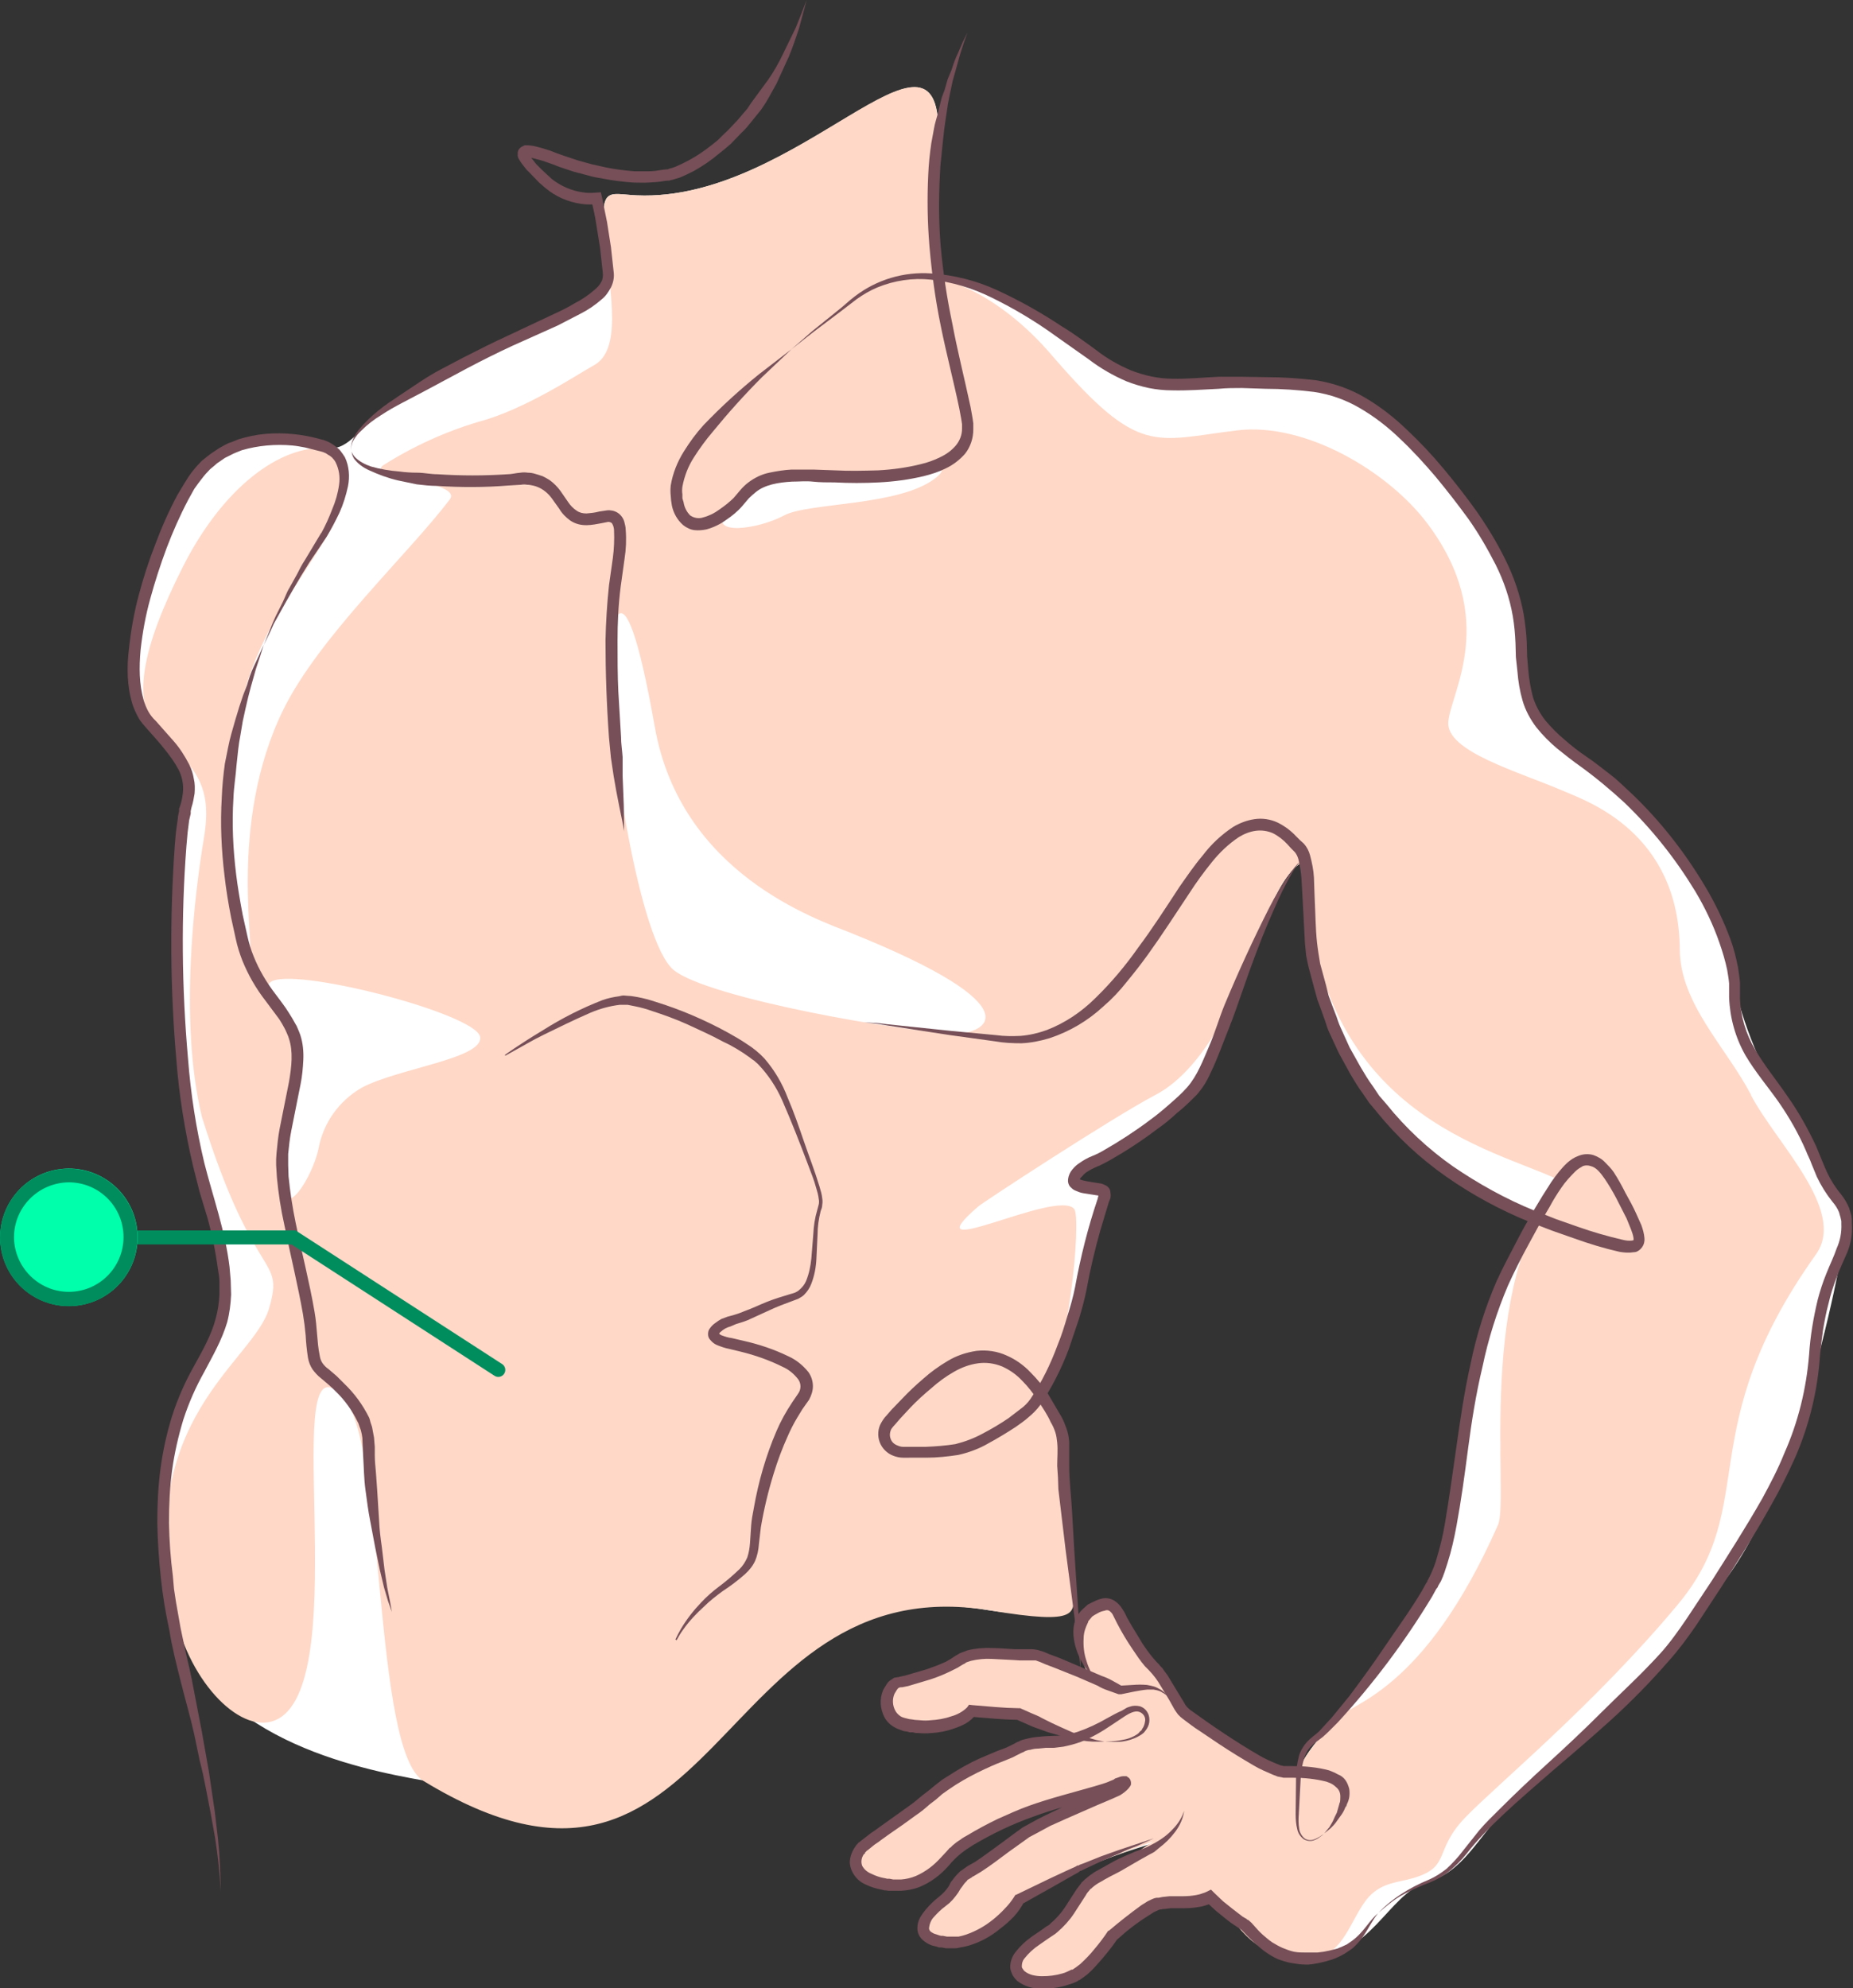 <?xml version="1.0" encoding="utf-8"?>
<!-- Generator: Adobe Illustrator 24.3.0, SVG Export Plug-In . SVG Version: 6.00 Build 0)  -->
<svg version="1.1" id="Слой_1" xmlns="http://www.w3.org/2000/svg" xmlns:xlink="http://www.w3.org/1999/xlink" x="0px" y="0px"
	 viewBox="0 0 477.1 511.9" style="enable-background:new 0 0 477.1 511.9;" xml:space="preserve">
<rect x="0" y="0" width="477.1" height="511.9" fill="#333333" stroke="none"/>
<style type="text/css">
	.st0{fill:#FFFFFF;}
	.st1{fill:#FFD8C7;}
	.st2{fill:#764F58;}
	.st3{fill:none;stroke:#008D5E;stroke-width:3.6;stroke-linecap:round;stroke-miterlimit:10;}
	.st4{fill:#00FFAB;}
	.st5{fill:#008D5E;}
</style>
<g>
	<path class="st0" d="M109,458.4c-16.4-2.9-57.3-11-64.1-43.4c-10.6-49.8,5-53.6,9-67.6s8.8-13.3-4.8-56.8
		c-6.1-25-4.9-59.8-2.7-73.1s4.1-19.5-4.7-27.7s-11-27.3-0.9-47.7s13.6-32.3,43.6-26.7c6,0.5,7.9-5.8,16.4-11s37-19,44-23
		s12.5-4.7,11-19.3s0.8-12.1,8.2-11.8c41.2,1.8,78-50.6,77.6-16s0,37.3,0,37.3s14.1,3,33.9,15.6s18.3,14.1,51.3,11.5
		c17.7,0.6,34.4,4.9,50.2,31.1s15.8,36.3,15.1,44s6,14.4,16,22.7s33.1,31.7,35.8,45.4s5.6,24.5,12,36.7s19.8,31.7,19.6,35.8
		s-11.4,68.7-33,94.5s-45.8,47.4-54.1,56s-11.5,17-21.2,19.8s-14.4,19.5-30.4,19.5s-18-10.6-24.8-15.4l-13.6,1.2
		c-3.9,2.3-7.6,5.1-10.9,8.2c-7.2,7.1-15,16-21.2,12.3c-4.2-2.5-8.5-3.9,2-12s10.6-13.4,16-16.3s15.3-9.8,15-8.7
		s-15.5,3.6-35.6,14.9c-4.4,7-22.3,14-25.2,10s6.5-9.5,7.8-13.2s24.6-16.1,34-21.1c-9.5,0.5-27.8,6-33.6,11.8s-13.3,10.4-20.6,8.9
		s-8.3-6.5-2-10.9s20.4-15.7,25.8-18.3s15-6.6,15-6.6l11.1-2.2c0,0-10-3.1-13.7-5.5l-12.1-0.8c0,0-14.1,6.8-19.7,2.5s-0.5-9-0.5-9
		s11.8-1.3,18.3-7.3c15-0.7,18-0.7,18-0.7l15.1,6.8c0,0-10.6-14.6,4.9-19.8c3.5,5.7,6.2,11.2,9.2,14.5s5.7,8,7.4,10.6
		s10.4,9.4,17,13s12.2,5,14.5,5.2c0.9-4.3,6.2-9.8,9.6-13.8s23.5-33.6,27.1-40s2-62.7,24.4-89c-17-8.5-58.3-26-59.4-91.8
		c-6.6,2-12.4,20.1-16.1,29.7c-3.7,9.6-6,27.5-16.9,33.2s-26.8,17.9-26.5,19s8.8,1.3,7.8,4.5s-9.3,43.5-16.4,50.7c5.5,6,6,8.8,6,14
		s2.5,22.1,1.8,27.4s3,18.3-21,14.4C183.3,402.8,197,473.9,109,458.4L109,458.4z"/>
	<path class="st1" d="M450.8,281.8c-6.4-12.2-18.2-23.4-18.3-37.3c-0.2-30.2-23.9-38.2-29.6-40.7c-12-5.2-30.7-10.3-30-18
		s13-26.4-5.3-50.9c-10-13.4-31.4-26.2-49-24.1c-21.6,2.6-25.2,6.8-47.5-19C256,74,241.6,71.6,241.6,71.6s-0.3-2.6,0-37.3
		s-36.4,17.8-77.6,16c-7.4-0.3-9.7-2.7-8.2,11.8S160,90,153,94c-4.2,2.3-17.7,11.4-29.8,14.6c-8.7,2.6-17,6.4-24.7,11.3
		c-3.8,3.2,20.8,4,17.3,8.7c-10.7,14.1-33.5,35.2-42.8,54c-14.6,29.7-7,63-8.8,64c-4,2.5-8.2-42.4-1-69.2c8-29.2,37.7-49.8,21.2-62
		c-12.4-1-27.2,10.4-37.4,30.7s-14,35.5-5.2,43.7s12.9,12.8,10.7,26s-6.6,46.8-0.5,71.8c13.6,43.5,21.3,35.3,17.3,49.2
		s-35,28.5-24.4,78.3c3.9,18.4,17.7,32.2,26.6,27.5c20-10.5-0.4-102.4,17-82.7c10.8,12,7.5,90.7,20.5,98.6
		c76.3,46.5,74.3-55.6,145.8-43.9c24,4,21.2,0.5,21.9-4.8s-2.8-31.7-2.8-36.9s-0.4-8-5.9-14c7.1-7.2,10.5-45.2,8.6-47.6
		c-4.2-5.5-42.8,14.9-24.7-0.7c0.8-0.8,34.7-23,45.6-28.7s18.8-20.9,22.5-30.5s9.5-27.6,16-29.7c1.2,66,49,73.9,66,82.4
		c-22.3,26.3-13.3,81.7-16.3,88.5c-19.2,43.5-38.3,46-41.7,50s-8.7,9.4-9.6,13.8c-2.3-0.2-8.1-1.6-14.6-5.3s-15.1-10.3-16.9-13
		s-4.5-7.2-7.4-10.5s-5.8-8.9-9.2-14.5c-15.6,5.2-4.9,19.8-4.9,19.8l-15.1-6.8c0,0-3,0-18,0.8c-6.5,6-18.3,7.2-18.3,7.2
		s-5,4.8,0.6,9s19.6-2.5,19.6-2.5l12.2,0.9c4.4,2.2,9,4.1,13.7,5.5l-11.2,2.1c0,0-9.5,4-15,6.5s-19.6,14-25.8,18.4s-5.3,9.4,2,10.8
		s14.8-3.2,20.6-8.9s24-11.3,33.6-11.8c-9.4,5-32.8,17.5-34,21.2s-10.8,9-7.8,13.1s20.8-3,25.1-10c12.6-7.2,27.7-12.1,33.3-14.3
		c-3.1,2-8.8,6.2-12.5,8.2c-5.5,2.9-5.6,8-16.1,16.2s-6.2,9.5-2,12c6.2,3.8,14-5.2,21.2-12.2c3.3-3.1,7-5.9,10.9-8.2
		c0,0,3.8-0.4,13.6-1.2c6.8,4.8,8.8,15.5,24.8,15.4c9.3,0,10.8-10.6,15.7-16c3.5-3.7,7.5-3.6,11.5-4.8c9.7-2.9,5-7,13.3-15.6
		s33.2-29,54.7-54.8s3.2-44.7,35.6-90.2c8-11.3-10.5-28.8-16.8-41V281.8z M93.2,280c-5.9,3.4-10,9.1-11.2,15.8c-1.6,7.4-9,19-9,8.7
		c0-8.6,6.3-26.9,3.5-34.9c-0.8-2.1-10.2-14-6.9-16.7c5.2-4.3,52.8,8,54,14C124.7,272.5,102.7,275,93.2,280L93.2,280z M186.9,132
		c7.6-10.4,22-9.7,31.2-9.6c15.2,0.2,28.8-4.4,23,0.5c-9.1,7.5-32.9,6.4-39.2,9.8c-6.7,3.6-19.5,5.3-15-0.8V132z M245.9,266
		c-12,0-63.8-9-72.5-16.3c-8.8-7.5-16.5-57.5-16.7-78.2c0-7.5,3.2-33.6,11.9,15.7c6.7,37.7,41.5,49.4,50.5,53
		c48.2,19.4,34.4,25.9,26.9,25.9L245.9,266z"/>
	<path class="st2" d="M284.5,448.4c1.4,0,2.9-0.1,4.3-0.4c1.4-0.2,2.8-0.7,4-1.5c0.3-0.2,0.5-0.4,0.7-0.7l0.4-0.3l0.2-0.4
		c0.4-0.5,0.6-1.2,0.7-1.8c0.3-1.2-0.5-2.3-1.6-2.6c-1-0.3-2.4,0.4-3.5,1.1l-3.6,2.4c-2.5,1.7-5.1,3.2-7.9,4.3
		c-1.4,0.5-2.9,0.9-4.4,1.2c-0.8,0.1-1.6,0.2-2.4,0.3h-2.1l-2,0.2c-0.7,0-1.3,0.1-2,0.3c-0.3,0-0.7,0.1-1,0.2
		c-0.3,0.1-0.5,0.2-0.8,0.4l-0.5,0.2l-0.4,0.2l-1,0.5c-0.7,0.4-1.4,0.7-2.2,1l-1,0.4l-1,0.4c-1.3,0.5-2.6,1.1-3.9,1.7
		c-2.6,1.2-5,2.5-7.4,4l-1.8,1.2l-1.7,1.2l-1.6,1.4l-1.7,1.3c-1.1,1-2.2,1.9-3.4,2.7l-3.6,2.6l-3.6,2.5l-1.8,1.3l-0.8,0.6l-0.9,0.6
		l-1.6,1.3l-0.4,0.3h-0.1v0.1l-0.2,0.2l-0.2,0.2v0.2c-0.1,0.1-0.2,0.1-0.3,0.2c-0.6,0.9-0.8,2-0.4,3c0.5,0.9,1.3,1.6,2.3,2
		c1.2,0.6,2.4,1,3.7,1.2l0.4,0.1h0.6l1,0.2h2c1.3-0.1,2.6-0.4,3.8-0.9c2.5-1.1,4.6-2.7,6.4-4.7l1.5-1.6l0.7-0.8l0.2-0.2h0.1l0.2-0.2
		l0.4-0.4c0.6-0.5,1.2-1,1.9-1.4c0.6-0.5,1.2-0.8,1.9-1.2c2.5-1.5,5.1-2.9,7.8-4.2c2.7-1.2,5.3-2.4,8.1-3.4c5.6-2,11.3-3.4,16.8-5
		l2-0.6c0.6-0.2,1.3-0.4,1.9-0.7l1-0.4l0.4-0.3l0.6-0.2c0.5-0.2,1-0.4,1.6-0.4c0.1,0,0.3,0,0.4,0h0.3c0.1,0,0.2,0.1,0.3,0.2
		c0.6,0.3,0.9,0.9,0.9,1.6c0,0.2,0,0.4-0.1,0.6l-0.2,0.3c-0.1,0.1-0.2,0.3-0.3,0.4c-0.6,0.7-1.4,1.3-2.2,1.8l-2,0.9l-4,1.7l-8,3.5
		l-4,1.8l-3.7,2L265,473l-1.8,1.3l-3.5,2.5c-2.3,1.7-4.6,3.5-7.1,5.1l-2,1.2l-0.3,0.1v0.1l-0.5,0.3l-0.5,0.3c-0.2,0-0.2,0.2-0.3,0.3
		c-0.4,0.4-0.8,0.8-1.1,1.3l-0.6,0.8l-0.6,1c-0.4,0.6-0.9,1.2-1.4,1.8l-0.5,0.5l-0.4,0.4l-1,0.8c-1.1,0.8-2,1.7-2.9,2.7
		c-0.8,0.8-1.2,1.9-1.3,3c0,0.3,0.2,0.6,0.4,0.8c0.4,0.3,0.9,0.6,1.4,0.7l0.9,0.3l0.4,0.1h0.5c0,0-0.1,0,0,0l1,0.2c0.3,0,0.7,0,1,0
		h2c0.6-0.1,1.3-0.3,1.9-0.5c2.6-0.9,4.9-2.2,7-3.9c1.1-0.9,2.1-1.8,3-2.8c0.9-0.9,1.7-1.9,2.4-3l0.3-0.5l0.3-0.1l8.7-4.2l4.3-2
		l2.2-1l0.5-0.3h0.3l0.3-0.2l1.1-0.4l4.5-1.8l4.5-1.6l4.5-1.5l4.5-1.5l-4.4,2c-1.4,0.5-2.9,1.1-4.3,1.8L284,479l-4.3,2l-1,0.5
		l-0.3,0.1l-0.1,0.1h-0.2l-0.5,0.4l-2,1.1l-4.2,2.4l-8.2,4.6l0.5-0.6c-0.7,1.4-1.6,2.7-2.7,3.9c-1.1,1.1-2.2,2.1-3.4,3
		c-2.4,2-5.1,3.5-8.1,4.4c-0.8,0.2-1.5,0.4-2.3,0.5c-0.4,0.1-0.8,0.2-1.2,0.2h-1.3c-0.4,0-0.8,0-1.2,0l-1-0.2h-0.7l-0.6-0.2
		c-0.4-0.1-0.8-0.2-1.2-0.3c-0.9-0.3-1.7-0.8-2.4-1.4c-0.9-0.8-1.4-1.9-1.4-3c0-1,0.2-1.9,0.7-2.8c0.4-0.7,0.9-1.4,1.4-2
		c1-1.2,2.1-2.3,3.4-3.3c1-0.8,1.9-1.7,2.6-2.8l0.5-1l0.7-0.9c0.5-0.7,1.1-1.3,1.7-1.9c0.2-0.1,0.4-0.3,0.6-0.4l0.4-0.3l1-0.7l1.8-1
		c2.3-1.5,4.6-3.3,7-5l3.5-2.6l1.8-1.3l2-1.1c2.6-1.5,5.3-2.7,8-4s5.3-2.2,8-3.4l3.9-1.7l1.9-0.9c0.4-0.2,0.8-0.5,1.2-0.9
		c0,0.1,0,0.3,0,0.4c0,0.2,0,0.4,0,0.6c0.1,0.3,0.3,0.5,0.6,0.6h0.5l-0.5,0.2l-0.4,0.2l-0.5,0.3l-1,0.4c-0.7,0.3-1.5,0.6-2.2,0.8
		l-2.1,0.7c-5.6,1.7-11.3,3-16.6,5c-5.4,1.9-10.6,4.4-15.5,7.3l-1.7,1.1c-0.6,0.4-1.1,0.8-1.6,1.2c-1.1,0.9-2.1,1.9-3,3
		c-2.1,2.4-4.6,4.3-7.5,5.5c-1.5,0.6-3.1,0.9-4.7,1c-0.8,0-1.6,0-2.4,0h-1l-0.6-0.1h-0.4l-0.3-0.1c-1.6-0.3-3.1-0.7-4.5-1.4
		c-1.7-0.7-3-2.1-3.7-3.8c-0.4-1-0.5-2-0.3-3c0.2-0.9,0.5-1.7,1-2.5c0.1-0.2,0.3-0.4,0.4-0.6l0.2-0.3l0.2-0.2l0.2-0.2l0.1-0.2h0.1
		l0.5-0.4l1.8-1.4l0.9-0.7l0.9-0.6l1.8-1.3l3.5-2.5l3.5-2.5c1.2-0.8,2.3-1.8,3.4-2.7l1.7-1.3l1.7-1.4l1.8-1.4l1.9-1.2
		c2.5-1.6,5.1-3.1,7.8-4.3l4-1.7l1-0.4l0.6-0.2l0.5-0.2c0.6-0.2,1.2-0.5,1.8-0.8l1-0.5l0.5-0.3l0.5-0.2c0.4-0.2,0.8-0.4,1.2-0.5
		c0.4-0.1,0.8-0.2,1.2-0.3c0.8-0.2,1.5-0.3,2.3-0.4l2.3-0.2l2.2-0.1c0.6,0,1.3,0,2-0.2c1.4-0.1,2.7-0.4,4-0.8
		c2.6-0.9,5.2-2.1,7.6-3.5c1.3-0.7,2.5-1.4,3.9-2l1-0.6c0.3-0.2,0.7-0.3,1-0.4c0.8-0.3,1.7-0.3,2.6-0.1c0.9,0.3,1.6,0.9,2,1.7
		c0.4,0.7,0.5,1.6,0.4,2.4c-0.1,0.8-0.5,1.6-1,2.2l-0.4,0.5l-0.5,0.4c-0.3,0.2-0.6,0.4-1,0.6c-1.3,0.7-2.7,1.1-4.2,1.3
		C287.4,448.5,285.9,448.5,284.5,448.4L284.5,448.4z"/>
	<path class="st2" d="M301.4,437.3c-0.4-0.4-0.8-0.7-1.3-1c-0.3-0.2-0.5-0.4-0.8-0.5c-0.2-0.2-0.5-0.3-0.7-0.4
		c-0.5-0.2-1.1-0.3-1.6-0.4h-1.6c-1.1,0.1-2.2,0.3-3.3,0.5l-3.4,0.7H288l-2.8-1c-0.9-0.3-1.8-0.7-2.6-1.2l-5.3-2.3l-5.5-2.2l-2.6-1
		l-1.4-0.6l-1.1-0.4c-0.4,0-0.8,0-1.2,0h-2.9l-1.5-0.1l-5.8-0.3c-1.8-0.1-3.6,0.1-5.3,0.5l-0.6,0.2l-0.6,0.2
		c-0.1,0.1-0.3,0.2-0.4,0.3l-0.6,0.3l-1.3,0.8l-1.4,0.7c-1.8,0.9-3.7,1.7-5.6,2.3l-5.7,1.7l-1.5,0.3h-0.6h0.2l-0.4,0.1l-0.3,0.2
		l-0.3,0.4c-0.1,0.2-0.2,0.3-0.3,0.5l-0.3,0.5c-0.6,1.4-0.5,3,0.2,4.3c0.3,0.6,0.8,1.1,1.4,1.5c0.3,0.2,0.7,0.3,1,0.4
		c0.4,0.1,0.8,0.2,1.2,0.3l0.8,0.1l0.6,0.1l1.4,0.1c0.9,0.1,1.8,0.1,2.7,0c1.8-0.1,3.6-0.4,5.3-1c1.5-0.4,3-1.2,4.1-2.3l0.5-0.7
		l0.8,0.1l6,0.5l3,0.2l3,0.1h0.4l0.2,0.1l2.7,1.2c0.9,0.4,1.8,0.7,2.6,1.2l2.6,1.3l2.6,1.2l2.7,1.2l1.3,0.5l1.4,0.5l1.4,0.4l1.4,0.4
		c0.9,0.3,1.9,0.4,2.8,0.6h-3l-1.4-0.1l-1.5-0.2c-0.5,0-1-0.2-1.4-0.3l-1.5-0.2l-2.9-0.8l-2.8-0.8l-2.8-1c-0.9-0.3-1.8-0.7-2.7-1.1
		l-2.7-1.2l0.5,0.1l-3-0.1l-3.1-0.2L250,442l1.3-0.6c-0.7,0.9-1.6,1.7-2.6,2.3c-0.9,0.5-2,1-3,1.3c-1.9,0.7-4,1.1-6,1.2
		c-1,0.1-2.1,0.1-3.1,0c-0.5,0-1,0-1.6-0.2h-0.8l-0.7-0.2l-0.8-0.1l-0.8-0.3c-0.6-0.2-1.1-0.4-1.6-0.7c-1.1-0.6-2-1.5-2.6-2.6
		c-1.1-2.2-1.3-4.7-0.3-7l0.4-0.7c0.2-0.3,0.3-0.5,0.5-0.8c0.2-0.3,0.4-0.6,0.7-0.8l0.1-0.1l0.3-0.2l0.6-0.4
		c0.1-0.1,0.3-0.2,0.4-0.2h0.3l0.3-0.1h0.3l0.3-0.1l1.4-0.3l5.5-1.6c1.7-0.6,3.4-1.2,5.1-2l1.2-0.7l1.2-0.8l0.7-0.4
		c0.3-0.2,0.5-0.3,0.8-0.4l0.8-0.3l0.8-0.3c2-0.5,4.1-0.7,6.2-0.6c2,0,4,0.2,5.9,0.3h4.3c0.6,0,1.1,0.1,1.7,0.2l1.6,0.5l1.4,0.6
		l2.7,1l5.4,2.3l5.4,2.3c0.9,0.3,1.8,0.7,2.7,1.2l2.5,1.4l-0.6-0.1l3.4-0.2c1.2-0.1,2.4-0.1,3.6,0l1,0.2l0.8,0.2
		c0.6,0.2,1.2,0.5,1.7,0.8c0.2,0.1,0.5,0.3,0.7,0.5c0.3,0.2,0.5,0.4,0.7,0.7C300.6,436.5,301,436.9,301.4,437.3L301.4,437.3z
		 M203.8,89.9l-7.6,7.2c-4.5,4.5-8.8,9.3-12.8,14.2c-1.7,2-3.3,4.2-4.7,6.4c-1.5,2.3-2.5,4.9-3,7.6c-0.1,0.7-0.1,1.3,0,2v1l0.3,1
		c0.2,1.3,0.8,2.5,1.7,3.4c1,0.7,2.3,0.9,3.4,0.5c1.5-0.4,2.9-1.1,4.1-2c1.3-0.9,2.6-1.9,3.7-3l1.7-2c0.6-0.7,1.3-1.4,2.1-2
		c1.6-1.2,3.4-2.1,5.4-2.5c1.9-0.4,3.8-0.7,5.7-0.8h5.6l5.6,0.2c3.7,0.2,7.4,0.1,11.1,0c3.7-0.2,7.4-0.7,11-1.6c1.7-0.4,3.4-1,5-1.8
		c1.5-0.7,2.9-1.7,4-3c1-1.2,1.6-2.7,1.6-4.3c0-0.4,0-0.8,0-1.2l-0.2-1.3l-0.5-2.7c-1.5-7.2-3.4-14.4-4.8-21.4
		c-1.4-6.8-2.3-13.6-2.9-20.5c-0.5-6.1-0.6-12.2-0.3-18.3c0.1-2.7,0.4-5.5,0.8-8.2l0.7-3.8c0.2-1.2,0.6-2.4,0.9-3.5l0.8-3.3
		c0.2-1,0.6-2,1-3l0.8-2.8l1-2.4c0.5-1.6,1-3,1.6-4.2l1.3-3l1.2-2.4l-0.9,2.5l-1,3.1l-1.2,4.3l-0.7,2.5l-0.6,2.8l-0.6,3l-0.5,3.3
		l-0.5,3.5l-0.4,3.7l-0.4,4c-0.2,1.3-0.2,2.6-0.3,4c-0.3,6.1-0.3,12.1,0.2,18.2c0.6,6.7,1.6,13.4,3,20c1.3,7,3.1,14,4.7,21.5
		l0.5,2.8l0.2,1.4c0,0.5,0,1.1,0,1.6c0,2.2-0.7,4.4-2.1,6.2c-1.4,1.6-3.1,2.9-5,3.8c-1.8,0.9-3.7,1.5-5.7,2
		c-3.8,0.9-7.6,1.4-11.5,1.6c-3.8,0.2-7.6,0.2-11.4,0c-1.9,0-3.8,0-5.6-0.2s-3.6,0-5.4,0c-3.5,0.2-7,0.8-9.3,2.7
		c-0.6,0.5-1.2,1-1.8,1.6l-1.7,2c-1.2,1.4-2.7,2.6-4.2,3.6c-1.5,1.1-3.2,1.9-5,2.4c-1,0.2-2,0.3-3,0.2c-1.1-0.1-2.1-0.6-3-1.3
		c-1.5-1.3-2.5-3.1-2.9-5l-0.2-1.3l-0.1-1.2c-0.1-0.9-0.1-1.8,0-2.7c0.5-3.1,1.7-6.1,3.4-8.8c1.5-2.4,3.1-4.6,5-6.7
		c4.5-4.7,9.3-9.1,14.4-13.2l6.1-4.7L203.8,89.9z"/>
	<path class="st2" d="M354.9,492.5l1.3-1.3c1.3-1.2,2.7-2.3,4.2-3.3c2.4-1.6,4.9-2.9,7.6-4c1.6-0.7,3.1-1.7,4.5-2.8
		c1.5-1.4,2.9-2.9,4.1-4.5l4.3-5.4c1.6-1.9,3.4-3.6,5.3-5.5c3.7-3.7,7.8-7.6,12.3-11.7s9.2-8.5,14-13.3s10-9.5,15-15
		c2.5-2.8,4.7-5.9,6.8-9l6.5-9.8c4.3-6.8,8.8-13.8,13-21.2c2-3.7,4-7.5,5.6-11.5c3.6-8.1,5.7-16.7,6.4-25.5c0.3-4.7,1.1-9.4,2.2-14
		c0.6-2.3,1.3-4.5,2.2-6.7c0.9-2.3,2-4.5,2.7-6.6c0.9-2,1.3-4.1,1.2-6.3v-0.7l-0.2-0.9l-0.2-0.7l-0.2-0.7c-0.4-1-1-1.9-1.7-2.7
		c-1.6-2-2.9-4.1-4-6.4l-0.7-1.7l-0.7-1.7c-0.4-1.2-1-2.2-1.4-3.3c-1.9-4.4-4.3-8.6-7-12.5c-2.8-4-6-7.7-8.6-12.1
		c-1.3-2.3-2.3-4.7-3-7.2c-0.7-2.5-1.1-5.1-1.2-7.7v-3.6c-0.1-1.2-0.3-2.3-0.5-3.5c-0.5-2.4-1.2-4.7-2-7c-1.6-4.6-3.7-9-6.2-13.2
		c-5.1-8.4-11.2-16.1-18.3-22.9c-3.6-3.3-7.3-6.4-11.3-9.3c-2-1.4-4-3-6-4.6c-1.9-1.6-3.7-3.4-5.3-5.4c-1.6-2.1-2.9-4.5-3.6-7
		c-0.7-2.4-1.1-4.9-1.3-7.4l-0.4-3.7l-0.1-3.6c-0.1-2.3-0.3-4.7-0.7-7c-0.8-4.6-2.3-9-4.4-13.2c-2.1-4.1-4.4-8.1-7.1-11.9
		c-2.7-3.7-5.5-7.3-8.4-10.8c-2.9-3.4-5.9-6.7-9.2-9.8c-3.1-3-6.6-5.7-10.4-7.9c-3.6-2.1-7.6-3.5-11.7-4.1
		c-4.1-0.5-8.3-0.8-12.4-0.8l-6.1-0.2c-2,0-4,0-6,0.2c-4,0.2-8,0.5-12,0.4c-2,0-4-0.2-6-0.6c-1.9-0.4-3.9-1-5.7-1.7
		c-3.5-1.5-6.8-3.4-9.8-5.7l-8.5-6c-5.1-3.7-10.6-7-16.3-9.8c-5-2.5-10.3-4.1-15.8-4.7c-4.7-0.5-9.4,0.2-13.8,2
		c-1.9,0.8-3.6,1.8-5.3,3l-4.3,3.3l-6.9,5.2l-5.6,4.4l5.4-4.7l6.7-5.4c1.3-1,2.6-2.3,4.2-3.5c5.6-4.3,12.6-6.4,19.7-5.9
		c5.8,0.4,11.4,1.8,16.7,4.2c5.9,2.7,11.6,5.9,17,9.5c3,1.8,5.8,3.9,8.7,6c2.8,2.2,5.8,3.9,9.1,5.3c3.4,1.3,7,2.1,10.6,2.1
		c3.8,0.1,7.7-0.3,11.8-0.5h6.1l6.2,0.1c4.3,0,8.6,0.3,12.8,0.8c4.5,0.7,8.8,2.2,12.7,4.5c3.9,2.3,7.5,5.1,10.8,8.3
		c3.3,3.1,6.5,6.5,9.4,10c3,3.6,5.9,7.3,8.6,11.1c2.7,3.9,5.2,8,7.3,12.3c2.2,4.4,3.8,9.1,4.7,14c0.4,2.4,0.7,4.9,0.8,7.3l0.1,3.6
		l0.3,3.6c0.2,2.3,0.6,4.6,1.2,6.9c0.7,2.2,1.8,4.2,3.2,6c1.5,1.8,3.2,3.5,5,5c1.7,1.5,3.6,3,5.7,4.4s4,3,6,4.5s3.7,3.3,5.6,5
		c7.3,7,13.5,14.9,18.7,23.6c2.6,4.3,4.8,8.9,6.6,13.7c0.9,2.4,1.5,4.9,2,7.4c0.2,1.3,0.4,2.6,0.5,3.9v3.8c0.1,4.7,1.5,9.4,3.9,13.4
		c2.3,4,5.5,7.9,8.3,12c2.9,4.1,5.3,8.4,7.4,12.9l1.4,3.4l0.7,1.7l0.7,1.6c1,2.1,2.2,4,3.7,5.8c0.8,1,1.5,2.2,2,3.4l0.3,1l0.3,1
		l0.1,0.9v1c0.2,2.6-0.2,5.2-1.2,7.6c-1,2.3-2,4.4-2.8,6.6c-0.8,2.1-1.5,4.3-2,6.5c-0.6,2.2-1,4.4-1.4,6.7c-0.3,2.2-0.6,4.5-0.8,6.7
		c-0.6,9.1-2.8,18.1-6.5,26.5c-1.8,4-3.8,8-5.9,11.7c-4.2,7.6-8.7,14.6-13,21.4l-6.5,9.9c-2.2,3.2-4.5,6.3-7.1,9.2
		c-4.7,5.4-9.7,10.5-15,15.3c-5.1,4.6-10,8.8-14.6,12.7c-9.2,8-17.2,14.8-22.5,21.7c-1.3,1.6-2.8,3.1-4.4,4.4
		c-1.5,1.2-3.1,2.1-4.8,2.8c-2.7,1-5.3,2.2-7.8,3.6c-1.5,0.9-2.9,2-4.2,3.1L354.9,492.5z M304.9,466.2c-0.3,2-1.1,3.8-2.3,5.4
		c-1.2,1.6-2.6,3-4.2,4.2l-1.2,1l-1.3,0.7l-2.5,1.4l-5,2.9c-1.7,0.9-3.4,1.7-5,2.7c-0.8,0.4-1.5,0.9-2.2,1.5l-0.2,0.2l-0.1,0.1h-0.1
		l-0.4,0.5c-0.3,0.3-0.6,0.7-0.8,1.1l-3.1,4.8c-1.2,1.8-2.6,3.3-4.2,4.7c-0.2,0.2-0.4,0.3-0.6,0.5l-0.6,0.4l-1.2,0.8l-2.3,1.6
		c-1.5,1-2.8,2.2-3.9,3.6c-0.4,0.5-0.6,1.2-0.6,1.8v0.4l0.1,0.2l0.4,0.6c0.1,0.1,0.1,0.1,0.2,0.2c0.6,0.5,1.3,0.8,2,1
		c0.8,0.2,1.7,0.3,2.5,0.3c1.8,0,3.5-0.2,5.2-0.7c0.8-0.2,1.6-0.6,2.4-1h0.3l0.1-0.1c0.1,0,0,0,0,0l0.6-0.4c0.4-0.3,0.8-0.6,1.2-0.9
		c1.3-1.2,2.6-2.5,3.7-3.9c1.2-1.4,2.4-3,3.4-4.5l0.1-0.2h0.2c2.7-2.3,5.5-4.5,8.4-6.6l1.6-1c0.6-0.3,1.2-0.6,1.8-0.8l0.5-0.1h0.5
		l1-0.2l1.9-0.2h3.5c1.1,0,2.2-0.1,3.3-0.3c0.5-0.1,1-0.2,1.5-0.4c0.4-0.1,0.9-0.3,1.3-0.5l1-0.5l0.9,0.9l2.2,2.1l2.5,2l1.3,1l1.3,1
		l0.7,0.4l0.2,0.1l0.2,0.2c0.1,0.1,0.3,0.1,0.4,0.2c0.5,0.4,1,0.9,1.4,1.4c0.7,0.8,1.4,1.6,2.2,2.3c0.8,0.7,1.6,1.4,2.5,2
		c0.8,0.5,1.7,1,2.6,1.4c1,0.4,2,0.8,3,1c1,0.2,2,0.2,3,0.2h3l1.6-0.2l1.5-0.3l1.6-0.4c0.6-0.1,1-0.4,1.4-0.5l1.5-0.7
		c0.4-0.3,0.9-0.6,1.3-0.9c0.8-0.6,1.6-1.3,2.3-2.1c1.5-1.6,2.7-3.6,4.4-5c-1.4,1.7-2.3,3.7-3.6,5.6c-0.6,1-1.4,1.9-2.2,2.7
		c-0.4,0.4-0.8,0.8-1.3,1.1l-1.5,1c-1,0.6-2.1,1.1-3.2,1.5l-1.7,0.5l-1.7,0.4c-0.6,0.1-1.1,0.2-1.7,0.3l-1,0.1h-0.8
		c-1.2,0-2.4-0.2-3.6-0.4c-1.2-0.2-2.4-0.6-3.5-1c-1.1-0.5-2.1-1.1-3.1-1.8c-1-0.7-1.9-1.5-2.8-2.3c-1.2-1.1-2.3-2.2-3.4-3.4
		c-0.1-0.1-0.2-0.1-0.3-0.2l-0.2-0.1h0.1l-0.8-0.5l-1.5-1l-1.3-1l-2.7-2.2l-2.6-2.4l1.9,0.3c-0.6,0.3-1.3,0.6-2,0.8
		c-0.6,0.2-1.2,0.3-1.8,0.4c-1.2,0.2-2.5,0.3-3.7,0.3h-3.4l-1.6,0.2c-0.3,0-0.5,0-0.8,0.1h-0.2l-0.4,0.1c-0.4,0.2-0.9,0.4-1.3,0.6
		l-1.4,0.9c-2.9,1.8-5.6,3.9-8.1,6.2l0.2-0.3c-1.7,2.5-3.6,4.8-5.6,7c-0.7,0.8-1.4,1.5-2.2,2.2c-0.4,0.3-0.8,0.6-1.2,0.9l-0.6,0.4
		l-0.2,0.2h-0.2l-0.4,0.3c-1,0.5-2,0.8-3,1.1c-2,0.6-4,0.8-6.1,0.8c-2.3,0.1-4.6-0.6-6.4-2c-0.3-0.3-0.6-0.6-0.8-0.9l-0.4-0.6
		l-0.1-0.2v-0.1l-0.1-0.2l-0.2-0.5c-0.1-0.3-0.2-0.7-0.2-1c0-1.3,0.4-2.6,1.2-3.7c1.3-1.7,2.8-3.1,4.5-4.3l2.5-1.7l1.1-0.8l0.7-0.4
		c0.1-0.1,0.3-0.3,0.4-0.4c1.4-1.2,2.6-2.5,3.6-4l3.1-4.8l1-1.3l0.4-0.6h0.1l0.1-0.1l0.2-0.2l0.3-0.3c0.8-0.7,1.6-1.3,2.5-1.9
		l5.2-2.9c1.7-0.9,3.5-1.6,5.3-2.4l2.7-1l1.2-0.6l1.3-0.7c1.6-0.9,3.1-2,4.4-3.4C303.3,469.6,304.3,468,304.9,466.2L304.9,466.2z"/>
	<path class="st2" d="M341,472l-0.2,0.2c-0.3,0.3-0.6,0.5-0.9,0.7c-0.5,0.4-1,0.7-1.6,0.9c-0.8,0.3-1.7,0.2-2.5-0.2
		c-0.9-0.6-1.6-1.6-1.8-2.7c-0.3-1.2-0.4-2.5-0.4-3.8l0.1-9.5c0-1.9,0.3-3.8,0.8-5.7c0.3-1,0.9-2,1.5-2.8c0.7-0.9,1.5-1.6,2.4-2.3
		l1.2-1l1.1-1.2l2.2-2.4l4.5-5.5c3-4,6-8.1,9.1-12.7s6.5-9.2,9.6-14.4l1.1-2l0.3-0.4V407l0.2-0.3l0.5-1c0.6-1.3,1.2-2.7,1.6-4.1
		c0.9-3,1.7-6.1,2.2-9.2c1.1-6.4,2-13,3-20s2-14,3.6-21.1c1.5-7.4,3.8-14.7,6.8-21.6c1.6-3.5,3.4-6.8,5.2-10.3
		c2.7-5.2,5.7-10.3,8.9-15.2c1.2-1.7,2.5-3.4,4-4.8c0.9-0.8,1.8-1.4,2.9-1.8c1.2-0.5,2.6-0.6,3.9-0.2c1.1,0.4,2.2,1,3,1.9
		c0.8,0.8,1.6,1.6,2.2,2.5c1.1,1.7,2.1,3.5,3,5.3c1,1.8,2,3.6,2.8,5.4l1.3,2.9c0.4,1.1,0.7,2.2,0.8,3.3c0.1,0.8-0.1,1.7-0.6,2.4
		c-0.3,0.4-0.7,0.8-1.1,1c-0.3,0.2-0.7,0.3-1.1,0.3c-1.2,0.2-2.4,0.1-3.6-0.1c-4-0.9-7.9-2.1-11.8-3.5l-5.7-2l-5.7-2.2
		c-7.6-3.1-14.8-7-21.5-11.7c-6.7-4.7-12.7-10.3-17.8-16.6l-2-2.4l-1.7-2.5c-1.2-1.6-2.2-3.3-3.2-5l-2.9-5.3l-2.5-5.4
		c-0.4-0.9-0.7-1.8-1-2.8l-1-2.8l-1-2.7l-0.8-2.9l-1.5-5.6l-0.3-1.4l-0.3-1.5l-0.3-3l-0.6-11.3l-0.3-5.4c-0.1-1.7-0.4-3.4-0.8-5.1
		c-0.2-0.7-0.5-1.3-0.9-1.8l-1-1l-0.9-1c-1.1-1.2-2.4-2.2-3.8-2.9c-1.4-0.6-2.9-0.8-4.4-0.6c-1.5,0.2-3,0.8-4.3,1.6
		c-2.7,1.8-5,4-7,6.5c-2.1,2.6-4,5.2-5.8,8c-3.6,5.4-7,10.7-10.6,15.7c-1.8,2.5-3.6,4.8-5.5,7.1c-1.8,2.3-3.8,4.4-6,6.3
		c-4,3.7-8.7,6.5-13.9,8.2c-2.3,0.7-4.8,1.2-7.2,1.3c-2.3,0-4.6-0.1-6.8-0.5l-11.6-1.6l-16.3-2.5l-2.4-0.4l-1.8-0.2l-1.5-0.1h1.5
		l1.8,0.1l2.5,0.3l16.3,1.7l11.7,1.1c2.1,0.3,4.3,0.3,6.4,0.2c2.3-0.2,4.5-0.7,6.7-1.5c4.7-1.8,9-4.7,12.6-8.3c4.1-4,7.7-8.3,11-13
		c3.6-4.8,7-10.1,10.6-15.6c1.9-2.7,3.8-5.5,6-8.1c2.2-2.9,4.8-5.3,7.8-7.3c1.7-1,3.5-1.7,5.5-2c2-0.3,4.1,0,6,0.9
		c1.8,0.9,3.4,2.1,4.7,3.5l1,1l1,0.9c0.8,0.9,1.3,1.9,1.6,3c0.5,1.9,0.9,3.8,1,5.7l0.2,5.6c0.2,3.8,0.2,7.5,0.6,11.2
		c0.2,1.8,0.5,3.6,0.8,5.4l1.5,5.5l0.7,2.8l1,2.7l1,2.6c0.3,0.9,0.6,1.8,1,2.7l2.4,5.3l2.8,5c1,1.7,2,3.4,3.2,5l1.6,2.4l1.9,2.2
		c4.9,6.1,10.7,11.5,17.1,16c6.6,4.5,13.6,8.4,21,11.4l5.6,2.2l5.7,2c3.7,1.3,7.5,2.4,11.4,3.3c0.8,0.2,1.6,0.3,2.4,0.2l0.4-0.1
		c0-0.2,0-0.3,0-0.5c-0.1-0.8-0.4-1.6-0.7-2.4l-1.1-2.7l-2.7-5.3c-0.9-1.7-1.9-3.4-3-5c-0.5-0.7-1-1.4-1.6-2c-0.6-0.6-1.2-1-2-1.2
		c-0.6-0.2-1.3-0.2-1.9,0c-0.7,0.4-1.4,0.8-2,1.4c-1.3,1.3-2.6,2.7-3.6,4.2c-1.1,1.6-2.1,3.2-3,4.9c-2,3.3-3.8,6.7-5.6,10
		s-3.6,6.9-5.1,10.2c-2.9,6.8-5.1,13.8-6.6,21c-1.7,7.1-2.8,14.1-3.7,21s-1.8,13.5-3,20c-0.6,3.2-1.3,6.4-2.3,9.5
		c-0.5,1.6-1,3.2-1.7,4.7l-0.6,1l-0.1,0.2l-0.1,0.2v0.1l-0.4,0.5l-1.1,2c-7,11.6-15.1,22.4-24.3,32.4l-2.4,2.4l-1.3,1.2l-1.3,1
		c-0.8,0.5-1.5,1.2-2.2,1.9c-0.6,0.7-1,1.5-1.3,2.4c-0.6,1.7-0.9,3.5-1,5.3l-0.5,9.4c-0.1,1.2-0.1,2.5,0.1,3.7c0.1,1,0.7,2,1.5,2.6
		c0.7,0.4,1.5,0.5,2.3,0.2c0.6-0.2,1.1-0.5,1.6-0.8c0.3-0.2,0.6-0.4,0.9-0.6L341,472z"/>
	<path class="st2" d="M281.7,432l-1-1c-0.8-1-1.6-2.1-2.2-3.2c-1-1.8-1.7-3.8-2-5.8c-0.2-1.3-0.2-2.7,0.1-4c0.4-1.6,1.3-3,2.5-4
		l1-0.9l1-0.5c0.8-0.4,1.6-0.8,2.5-1c1.1-0.3,2.3-0.1,3.3,0.5c0.9,0.6,1.6,1.3,2.1,2.2c0.5,0.7,0.9,1.5,1.2,2.2l1.2,2.1l2.6,4.3
		c0.9,1.4,1.9,2.8,3,4.1l0.8,0.9l0.6,0.6l0.4,0.5l0.5,0.5l0.4,0.6l0.9,1.2l2.9,4.8l1.4,2.3c0.3,0.7,0.9,1.3,1.5,1.8
		c5.8,4.2,11.7,8.2,17.9,11.8c1.4,0.8,2.9,1.5,4.4,2.1l1,0.4l0.9,0.2h2.3c3.1,0,6.3,0.3,9.3,1.1c0.8,0.3,1.5,0.6,2.2,1
		c0.8,0.3,1.5,0.8,2,1.5c0.5,0.7,0.8,1.5,1,2.3c0.1,0.7,0.1,1.4,0,2.1c-0.1,0.6-0.3,1.2-0.6,1.8l-0.1,0.3v0.1l-0.3,0.4l-0.3,0.7
		c-0.2,0.4-0.4,0.8-0.7,1.2l-0.8,1.1c-0.4,0.6-0.9,1.3-1.4,1.8l-0.6,0.6l-0.6,0.5l-1,0.8l0.8-1l0.5-0.6l0.4-0.7c0.4-0.6,0.7-1.3,1-2
		l0.5-1l0.4-1.4l0.2-0.7l0.1-0.4l0.1-0.2c0,0.1,0,0,0,0c0.1-0.5,0.1-1,0.1-1.5c0-0.9-0.3-1.7-1-2.3c-0.3-0.3-0.7-0.6-1-0.8
		c-0.5-0.3-1-0.5-1.6-0.7c-2.8-0.7-5.6-1-8.5-1h-2.5l-1.5-0.3l-1.3-0.5c-1.6-0.7-3.3-1.4-4.8-2.3c-3.1-1.8-6.2-3.7-9.2-5.7l-4.6-3.1
		c-1.6-1-3-2.1-4.6-3.3l-0.6-0.5l-0.2-0.2l-0.1-0.1l-0.1-0.1l-0.2-0.2l-0.5-0.7l-0.4-0.6l-1.4-2.5l-2.8-4.6l-0.7-1l-0.4-0.5
		l-0.4-0.5l-0.9-1l-1-1c-1.2-1.4-2.2-2.9-3.2-4.4c-1.5-2.2-2.8-4.4-4-6.7l-1-2c-0.2-0.5-0.6-0.9-1-1.2c-0.4-0.2-0.8-0.2-1.2,0
		c-0.6,0.1-1.2,0.3-1.7,0.6l-0.9,0.5l-0.6,0.4l-0.5,0.6l-0.5,0.6c0,0.3-0.2,0.5-0.3,0.8l-0.3,0.7c-0.4,1-0.6,2-0.6,3
		c-0.1,1.9,0.1,3.8,0.7,5.6c0.3,1.1,0.8,2.2,1.3,3.3L281.7,432z"/>
	<path class="st2" d="M335,221.7l-0.7,0.7c-0.6,0.7-1.1,1.5-1.6,2.3c-1.8,3.1-3.4,6.4-4.8,9.7c-1.9,4.2-4,9.5-6.2,15.6l-3.4,9.7
		c-1.2,3.5-2.7,7-4.1,10.7c-0.8,2-1.5,3.8-2.5,5.8c-0.9,2.1-2.1,4-3.6,5.7c-1.6,1.6-3.2,3.2-5,4.6c-1.6,1.5-3.4,3-5.3,4.3
		c-3.8,2.9-7.8,5.5-12,7.9c-1.1,0.6-2.2,1.2-3.4,1.7c-1,0.4-1.9,0.9-2.8,1.5c-0.4,0.3-0.7,0.6-1,1c-0.3,0.2-0.5,0.5-0.6,0.8
		c0,0,0-0.1,0-0.1c0.1,0,0.1,0.1,0.2,0.1c0.5,0.2,1,0.3,1.5,0.4l1.7,0.3l2,0.3c0.5,0.1,0.9,0.3,1.3,0.5c0.4,0.2,0.7,0.5,0.9,0.8
		c0.2,0.3,0.3,0.7,0.3,1c0.1,0.5,0.1,1,0,1.5l-0.4,1l-2.2,7.3c-1.4,5-2.6,10-3.5,15c-0.5,2.6-1.2,5.2-2,7.8l-2.6,7.7
		c-1.9,5.1-4.4,10-7.4,14.5c-0.9,1.2-1.9,2.2-3,3.1c-1.1,1-2.2,1.7-3.3,2.5c-2.3,1.5-4.6,2.9-7,4.2c-2.4,1.4-5.1,2.4-7.8,3
		c-2.7,0.4-5.4,0.7-8.1,0.7H233c-0.2,0-0.3,0-0.5,0c-0.9,0-1.7-0.2-2.5-0.5c-1.6-0.6-2.9-1.9-3.5-3.5c-0.6-1.6-0.5-3.5,0.4-5
		c0.4-0.7,0.8-1.3,1.3-1.8l1.3-1.5l2.7-2.8c1.8-1.9,3.6-3.6,5.6-5.3c1.9-1.7,4-3.2,6.2-4.5c2.3-1.4,4.8-2.2,7.4-2.6
		c2.7-0.3,5.4,0.1,7.8,1.2c2.3,1,4.4,2.5,6.1,4.3c1.7,1.7,3.2,3.5,4.5,5.5l1.7,2.9l1.7,2.9c0.6,1,1,2.1,1.4,3.2
		c0.4,1.1,0.6,2.2,0.7,3.4v6.2c0,3.9,0.5,7.7,0.7,11.3l0.6,10.4l1.1,16.8l0.5,10.8v3.9c0,0,0-1.4-0.3-3.9l-1.3-10.7l-2.2-16.7
		c-0.6-5.3-1.3-10.6-1.9-15.9l-0.1-3l-0.2-3c0-2,0.2-4,0-6c-0.1-0.9-0.2-1.8-0.5-2.7c-0.3-0.9-0.7-1.8-1.2-2.6c-0.4-1-1-1.9-1.5-2.8
		l-1.8-2.8c-1.2-1.8-2.5-3.5-4-5c-1.5-1.6-3.2-2.8-5.2-3.7c-2-0.8-4.1-1.1-6.2-0.8c-2.2,0.3-4.3,1.1-6.2,2.2c-2.1,1.2-4,2.6-5.8,4.2
		c-1.9,1.6-3.7,3.2-5.4,5l-2.6,2.8l-1.3,1.5c-0.4,0.4-0.7,0.8-1,1.2c-0.4,0.8-0.5,1.7-0.2,2.5c0.3,0.9,1,1.5,1.9,1.8
		c0.4,0.2,0.9,0.3,1.3,0.3c0.2,0,0.3,0,0.5,0h5.4c2.5-0.1,5.1-0.3,7.6-0.7c2.4-0.6,4.8-1.5,7-2.7c2.3-1.2,4.5-2.5,6.7-4l3-2.3
		c1-0.7,1.9-1.6,2.6-2.6c2.9-4.3,5.2-9,7-13.9c1-2.4,1.8-5,2.5-7.4c0.8-2.5,1.5-5,2-7.5c1.4-7.7,3.3-15.3,5.8-22.7
		c0.1-0.3,0.1-0.5,0.2-0.8c0-0.1,0-0.3,0-0.4c0,0.1,0,0.1,0.1,0.2c0.1,0,0.1,0.1,0.2,0.1c-0.1,0-0.3,0-0.4,0l-3.8-0.6
		c-0.7-0.1-1.4-0.4-2.1-0.7c-0.5-0.2-0.9-0.6-1.3-1c-0.4-0.5-0.6-1.2-0.5-1.9c0.1-0.9,0.5-1.8,1.1-2.5c0.5-0.6,1-1.1,1.6-1.5
		c1.1-0.8,2.3-1.5,3.6-2c1-0.4,2-0.9,3-1.5c4-2.3,7.9-4.8,11.6-7.6c1.8-1.3,3.5-2.7,5.2-4.2c1.6-1.4,3.2-2.8,4.6-4.4
		c2.6-3,4-6.8,5.6-10.5s2.6-7.3,4-10.7c3.5-8.4,7.3-16.7,11.4-24.8c1.6-3.2,3.5-6.3,5.6-9.3c0.6-0.8,1.2-1.5,1.8-2.2L335,221.7
		L335,221.7z M130,271.6c0,0,3.4-2.5,9.7-6.3c4.9-3.1,10-5.7,15.4-7.8c1.4-0.5,2.8-0.8,4.3-1c0.4-0.1,0.8-0.2,1.2-0.2l1.2,0.1
		c0.8,0,1.5,0.2,2.3,0.3c1.6,0.3,3.1,0.7,4.6,1.2c6.5,2,12.8,4.7,18.8,8c1.6,0.9,3.2,1.8,4.8,2.9c1.6,1,3.2,2.3,4.5,3.7
		c2.6,3,4.6,6.4,6,10.1c1.6,3.7,2.9,7.5,4.2,11.3s2.8,7.6,4,11.6c0.3,1,0.6,2,0.7,3c0.1,0.6,0.1,1.1,0,1.7c0,0.6-0.2,1.1-0.4,1.6
		c-0.5,2-0.8,4-0.8,6l-0.3,6.3c-0.1,2.2-0.5,4.3-1.3,6.4c-0.4,1.1-1.1,2.1-1.9,2.9c-0.4,0.4-1,0.7-1.5,1c-0.3,0.1-0.5,0.2-0.8,0.3
		l-0.8,0.3c-1.9,0.7-3.8,1.4-5.7,2.3l-5.7,2.6c-1,0.4-2,0.7-3,1l-1.4,0.6c-0.4,0.1-0.9,0.3-1.3,0.5c-0.3,0.2-0.7,0.4-1,0.7
		c-0.3,0.2-0.5,0.4-0.7,0.7c0,0,0-0.1,0-0.1c0.2,0.2,0.4,0.4,0.7,0.5c0.8,0.3,1.7,0.6,2.6,0.7l3,0.7c4,0.9,7.9,2.2,11.6,4
		c2,0.9,3.7,2.3,5.1,4c0.8,1.1,1.2,2.4,1.2,3.7c0,1.2-0.4,2.4-1,3.5l-1.7,2.4l-1.4,2.3c-0.9,1.5-1.7,3.1-2.4,4.7
		c-1.4,3.1-2.6,6.3-3.6,9.6c-1.4,4.5-2.5,9.1-3.3,13.8l-0.5,4.3c-0.1,1.5-0.4,3-1,4.4c-0.6,1.3-1.5,2.4-2.6,3.4
		c-1.8,1.6-3.8,3.1-5.8,4.4c-1.6,1.2-3.2,2.4-4.6,3.8c-2.1,1.9-4,3.9-5.6,6.2c-0.6,0.8-1.1,1.7-1.6,2.6l-0.3-0.2
		c0.4-0.9,0.9-1.8,1.4-2.7c1.5-2.5,3.2-4.7,5.2-6.8c1.4-1.5,3-2.9,4.6-4.1c1.9-1.4,3.6-2.9,5.3-4.5c0.9-0.9,1.5-1.9,2-3
		c0.4-1.2,0.6-2.4,0.7-3.7l0.3-4.5c0.1-1.5,0.4-3,0.7-4.6c1.2-6.8,3.1-13.4,5.8-19.7c1.1-2.6,2.5-5.1,4.1-7.5l1.5-2.2
		c0.8-1.1,0.8-2.6,0-3.7c-1.1-1.4-2.4-2.5-4-3.2c-3.4-1.7-7.1-3-10.8-3.9l-2.9-0.7c-1.1-0.2-2.2-0.6-3.2-1c-0.7-0.3-1.2-0.7-1.7-1.3
		c-0.4-0.4-0.6-0.9-0.6-1.5c0-0.5,0.1-1,0.4-1.4c0.4-0.6,0.9-1.1,1.5-1.5c0.5-0.4,1-0.7,1.5-1c0.5-0.2,1.1-0.4,1.6-0.6l1.5-0.4
		c1-0.3,1.9-0.6,2.8-1c2-0.7,3.8-1.6,5.8-2.4c2-0.8,4-1.4,6-2l0.7-0.2c0.2-0.1,0.4-0.1,0.6-0.2c0.4-0.2,0.8-0.4,1.1-0.7
		c0.7-0.6,1.3-1.3,1.7-2.2c0.8-1.9,1.2-3.9,1.4-5.9l0.5-6.2c0.1-2.1,0.4-4.2,1-6.2l0.4-1.5c0.1-0.5,0.1-0.9,0-1.4
		c-0.1-1-0.4-2-0.7-3c-0.5-1.9-1.3-3.8-2-5.7c-2.1-5.6-4.3-11.2-6.7-16.7c-1.5-3.4-3.6-6.6-6.2-9.3c-0.3-0.3-0.7-0.6-1-0.9l-0.6-0.4
		l-0.5-0.4c-2.2-1.6-4.5-3-6.9-4.1c-3.1-1.7-6.3-3.1-9.3-4.5c-2.9-1.3-5.9-2.4-9-3.4c-1.4-0.5-2.8-0.9-4.3-1.2l-2-0.4h-1
		c-0.3,0-0.7,0-1,0c-2.6,0.3-5.1,1-7.5,2c-4.6,2-8.6,4-11.9,5.6s-5.7,3.1-7.4,4l-2.7,1.5L130,271.6z M67.9,166.1l1.5-3.7l0.8-2
		l0.8-1.8l1.8-3.6c0.6-1.2,1-2.5,1.7-3.6l2-3.6c0.6-1.2,1.2-2.4,2-3.6l4.2-7v0.1c1.1-2,2-4,2.8-6.1c0.9-2.1,1.5-4.2,1.8-6.4
		c0.3-2,0-4-0.9-5.8c-0.1-0.2-0.2-0.4-0.4-0.6c-0.1-0.2-0.3-0.3-0.4-0.5c-0.3-0.3-0.7-0.6-1.1-0.8l-0.6-0.4
		c-0.2-0.1-0.5-0.2-0.7-0.3l-0.7-0.2l-0.8-0.2l-1.6-0.4l-1.6-0.4c-1.1-0.2-2.1-0.4-3.2-0.5c-2.2-0.2-4.4-0.2-6.6,0
		c-2.2,0.2-4.3,0.6-6.4,1.2l-1.5,0.6l-0.7,0.3l-0.8,0.4l-1.4,0.7l-1.3,0.9c-0.5,0.3-0.9,0.6-1.3,1l-1.2,1c-0.8,0.8-1.5,1.6-2.1,2.4
		l-1,1.3l-1,1.4l-1.6,2.9c-2.1,4-3.9,8.1-5.5,12.3c-1.6,4.3-3,8.6-4.2,13c-1.2,4.3-2,8.7-2.5,13.2c-0.2,2.2-0.3,4.4-0.2,6.6
		c0.1,2.2,0.4,4.3,1,6.4c0.3,1,0.7,2,1.2,2.9c0.2,0.4,0.5,0.8,0.8,1.2l0.5,0.6l0.6,0.6l4.6,5.2c1.6,1.8,2.9,3.9,4,6
		c0.6,1.2,1,2.4,1.2,3.7c0.3,1.2,0.3,2.5,0.2,3.8c-0.2,1.2-0.4,2.4-0.8,3.6l-0.2,0.9v0.7l-0.4,1.7l-0.4,3.2l-0.3,3.4
		c-1.4,18.2-1.2,36.5,0.4,54.7c0.7,9.1,2.1,18.1,4.2,26.9c2.2,8.7,5.4,17.5,6.5,26.8l0.3,3.5l0.1,3.6c-0.1,2.4-0.4,4.8-1,7.1
		c-1.4,4.7-3.8,8.8-5.9,12.8c-2.2,3.9-4,8-5.4,12.3c-1.3,4.3-2.3,8.7-2.9,13.1c-0.6,4.5-0.8,9-0.8,13.5c0.1,4.6,0.4,9,1,13.6
		l0.3,3.4l0.5,3.3l0.6,3.4l0.6,3.4l0.7,3.3l0.7,3.3l0.8,3.4l0.7,3.3L52,446l1.2,6.8l0.6,3.4l0.5,3.4l1,6.8l0.8,6.8
		c0.5,4.6,0.7,9.2,0.7,13.8c-0.2-4.6-0.7-9.2-1.4-13.7l-1.2-6.7l-1.3-6.7l-0.7-3.4l-0.8-3.3l-1.4-6.7c-1-4.5-2.3-8.9-3.4-13.3
		s-2.3-9-3-13.5l-0.7-3.4l-0.6-3.4l-0.5-3.4l-0.4-3.4c-0.5-4.6-0.8-9.3-0.9-14c0-4.6,0.2-9.2,0.8-13.8c0.6-4.6,1.6-9.2,3-13.7
		c1.4-4.4,3.3-8.7,5.6-12.8c2.2-4,4.5-8,5.6-12.2c0.6-2.1,0.9-4.2,1-6.4V330c0-1-0.2-2.2-0.4-3.3c-0.6-4.5-1.5-8.9-2.7-13.2l-2-6.6
		l-1.7-6.7c-2.1-9-3.6-18.2-4.3-27.4c-1.6-18.3-1.7-36.8-0.4-55.1l0.3-3.5l0.5-3.5c0-0.7,0.2-1.2,0.3-1.8v-0.7l0.1-0.2l0.3-0.9
		c0.3-1,0.5-2.1,0.6-3.1c0.2-2-0.2-4-1.1-5.8c-1-1.9-2.3-3.7-3.7-5.4c-1.4-1.8-2.9-3.4-4.4-5.1l-0.6-0.7l-0.6-0.7
		c-0.4-0.5-0.8-1-1.1-1.6c-0.6-1.1-1.1-2.2-1.5-3.4c-0.7-2.3-1.1-4.8-1.2-7.2c-0.1-2.3,0-4.7,0.3-7c0.5-4.7,1.3-9.3,2.5-13.8
		c1.2-4.5,2.6-8.9,4.3-13.2c1.6-4.3,3.5-8.6,5.7-12.7l1.8-3l1-1.6l1-1.4c0.8-1,1.6-1.9,2.5-2.8l1.4-1.1c0.5-0.4,1-0.8,1.5-1.1l1.5-1
		l1.6-0.9l0.8-0.4l0.9-0.3l1.7-0.7c2.3-0.7,4.6-1.2,7-1.4c4.8-0.4,9.6,0.1,14.2,1.4l0.8,0.2l1,0.4l0.8,0.4l0.9,0.6
		c0.5,0.4,1.1,0.8,1.5,1.3c0.2,0.3,0.4,0.5,0.6,0.8c0.2,0.3,0.4,0.6,0.6,0.9c1.1,2.3,1.3,5,0.8,7.5c-0.5,2.3-1.2,4.6-2.2,6.8
		c-1,2.1-2.1,4.2-3.3,6.2l-4.5,6.7l-2.1,3.4l-2,3.4l-2,3.5l-2,3.6l-1,1.8l-0.8,1.8L67.9,166.1z"/>
	<path class="st2" d="M100.9,415l-1-2.8l-1-3.4l-1.1-4.6l-1.2-5.8l-1.3-6.9c-0.5-2.5-0.8-5-1.2-7.9s-0.4-5.7-0.6-8.8l-0.1-2.3
		l-0.1-2.3c-0.1-0.7-0.2-1.3-0.4-2l-0.4-1.1c-0.1-0.3-0.2-0.7-0.4-1c-1.4-2.9-3.3-5.6-5.6-7.8l-0.9-0.9l-1-0.9l-2-1.7
		c-0.8-0.6-1.5-1.4-2.1-2.2c-0.6-0.9-1-1.9-1.2-3c-0.3-1.9-0.5-3.9-0.6-5.8l-0.3-2.8l-0.4-2.7c-1.3-7.4-3.2-15.1-4.8-23
		c-0.9-4-1.5-8-1.9-12.1l-0.2-3.2v-1.6l0.1-1.5c0.2-2.1,0.4-4.2,0.8-6.3l2.4-12c0.7-4,1.1-7.9,0-11.2l-0.2-0.6l-0.3-0.7l-0.3-0.7
		l-0.3-0.6c-0.4-0.8-0.9-1.6-1.4-2.4l-3.5-4.7c-2.5-3.2-4.5-6.7-6-10.4c-0.7-1.8-1.3-3.7-1.7-5.6l-1.2-5.5
		c-0.7-3.6-1.3-7.2-1.7-10.8c-0.8-6.6-1.1-13.3-0.7-20c0.1-2.9,0.4-5.9,0.8-8.8c0.6-2.8,1-5.4,1.7-7.8l1-3.5l1-3.3l1-3l1-2.6
		c0.5-1.7,1-3.2,1.6-4.5l1.5-3.2l1.2-2.7l-0.9,2.9l-1.1,3.3l-1.3,4.6l-0.7,2.7l-0.7,3l-0.7,3.2l-0.6,3.6c-0.5,2.4-0.7,5-1,7.7
		c-0.2,2.8-0.7,5.6-0.8,8.6c-0.4,6.5-0.1,13,0.7,19.5c0.4,3.3,1,6.8,1.7,10.5l1.2,5.4c0.4,1.8,0.9,3.5,1.6,5.2
		c1.4,3.5,3.3,6.7,5.6,9.7c1.1,1.5,2.4,3.1,3.5,4.9c0.6,0.9,1.1,1.8,1.6,2.7l0.4,0.7l0.3,0.7l0.3,0.7l0.3,0.8
		c0.7,2.1,0.9,4.3,0.8,6.5c-0.1,2.1-0.3,4.2-0.7,6.2l-2.4,12c-0.4,2-0.6,4-0.8,6v2.9l0.1,2.9c0.4,4,1,7.9,1.8,11.8
		c1.6,7.8,3.6,15.5,4.9,23.1c0.7,4,0.6,7.8,1.3,11.1c0.1,0.7,0.3,1.4,0.7,2c0.4,0.6,1,1.2,1.6,1.6l2.1,1.8l1,1l1,1
		c2.6,2.5,4.7,5.4,6.3,8.6c0.2,0.4,0.3,0.9,0.4,1.3l0.4,1.2l0.5,2.7l0.2,2.4v2.3c0,1.5,0.2,3,0.3,4.4l0.3,4.2l0.5,7.9
		c0.1,2.5,0.4,4.8,0.7,6.9l0.7,5.9l0.7,4.6l0.7,3.5L100.9,415z M90.5,116.3c-0.2-1.1-0.1-2.2,0.4-3.2c0.4-1,1-1.9,1.7-2.7
		c1.4-1.7,3-3.2,4.7-4.6c1.7-1.4,3.5-2.6,5.3-3.8l5.4-3.6c1.8-1.2,3.6-2.3,5.5-3.3l5.7-3c3.9-2,7.7-3.9,11.6-5.7l11.7-5.5
		c2-0.9,3.8-1.8,5.6-2.9c1.8-0.9,3.5-2.1,5-3.4c0.7-0.6,1.3-1.2,1.7-2c0.4-0.7,0.5-1.6,0.4-2.4l-0.7-6.4l-1-6.2
		c-0.3-2-0.8-4.2-1.3-6.2l1.7,1.1c-1.4,0.2-2.8,0.2-4.2,0c-3.5-0.5-6.7-1.9-9.4-4.2l-1.5-1.3l-2.7-2.8c-0.5-0.4-0.9-1-1.3-1.5
		c-0.5-0.6-0.9-1.2-1.3-1.9c-0.1-0.3-0.2-0.5-0.2-0.8c0-0.2,0-0.5,0-0.7c0-0.2,0.1-0.5,0.2-0.7c0.3-0.5,0.7-0.8,1.2-1
		c0.1-0.1,0.3-0.1,0.4-0.2h0.4c0.8,0,1.6,0.1,2.4,0.3c1.3,0.3,2.6,0.7,3.8,1.1l1.8,0.7l1.7,0.6l3.6,1.2l3.6,1l3.6,0.8
		c2.4,0.5,4.9,0.8,7.4,1h3.6c1.2,0,2.5-0.2,3.7-0.4l0.9-0.1h0.3l0.5-0.2c0.5-0.1,1.1-0.3,1.6-0.5c1.1-0.5,2.2-1,3.3-1.6
		c2.1-1.1,4.1-2.5,6-4l1.5-1.2l1.3-1.3c0.9-0.8,1.8-1.7,2.6-2.6c0.9-0.9,1.7-1.8,2.5-2.8l1.2-1.4l1-1.5l4.4-6c1.4-2,2.7-4.3,3.8-6.6
		l3.3-6.8l1.4-3.5l1.4-3.6l-1,3.7l-1,3.7c-0.8,2.4-1.6,4.8-2.6,7.2l-3.2,7L198,25c-0.6,1.1-1.3,2.2-2,3.2l-1.3,1.6l-1.2,1.5
		c-0.8,1-1.6,2-2.6,2.9l-2.7,2.8l-1.5,1.3l-1.5,1.2c-2,1.7-4.2,3.2-6.5,4.5c-1.2,0.6-2.4,1.2-3.6,1.7c-0.7,0.2-1.3,0.4-2,0.6
		l-0.5,0.1l-0.2,0.1H172l-1,0.1c-1.4,0.3-2.7,0.3-4,0.4s-2.6,0-4,0c-2.6-0.2-5.2-0.5-7.7-1c-1.2-0.2-2.5-0.4-3.8-0.8l-3.8-1
		l-3.6-1.2l-1.8-0.7l-1.7-0.6c-1.1-0.4-2.3-0.7-3.5-1c-0.5-0.1-1-0.2-1.5-0.2c0.2-0.1,0.3-0.2,0.4-0.4c0.1-0.1,0.1-0.2,0.1-0.3v-0.2
		v0.1c0.3,0.4,0.6,0.8,0.9,1.2l1.1,1.4c0.9,0.9,1.8,1.8,2.7,2.6l1.3,1.2c2.3,1.8,5,3,7.9,3.4c1.1,0.2,2.2,0.2,3.3,0.1l1.4-0.1
		l0.3,1.3l1.3,6.4l1,6.4L158,70c0.2,1.4-0.1,2.8-0.7,4c-0.6,1.1-1.3,2.2-2.3,3c-1.7,1.5-3.6,2.8-5.6,3.8l-5.8,3L132,89
		c-3.9,1.8-7.7,3.7-11.5,5.7l-5.6,3l-2.8,1.5l-2.8,1.5l-5.7,3c-1.9,1-3.7,2-5.5,3.2c-1.8,1.1-3.5,2.4-5,3.9c-0.8,0.7-1.4,1.5-2,2.4
		C90.5,114.1,90.3,115.2,90.5,116.3L90.5,116.3z M160.7,214l-0.3-1.7l-1-4.9c-0.5-2.5-1-5.1-1.4-7.6l-0.7-4.7l-0.5-5.2
		c-0.6-8.3-0.9-16.7-0.9-25c0.1-4.7,0.4-9.5,0.9-14.2l1-7.1c0.3-2.3,0.4-4.7,0.3-7c0-1-0.5-2-0.7-2c-0.3-0.2-0.7-0.3-1-0.2
		c-0.5,0.1-1,0.2-1.5,0.3c-2.3,0.4-5.3,1.2-8.1-0.7c-1.1-0.8-2.1-1.8-2.8-3l-2-2.8c-1.2-1.6-2.9-2.8-4.8-3.2c-0.5-0.1-1-0.2-1.5-0.2
		c-0.5-0.1-1-0.1-1.5,0l-3.3,0.2c-6.1,0.5-12.3,0.5-18.4,0.1c-1.7,0-3.5-0.2-5.2-0.4l-4.8-1c-2.6-0.6-5-1.5-7.4-2.6
		c-1.6-0.7-3-1.7-4-3.1c-0.2-0.4-0.4-0.8-0.5-1.3l-0.1-0.4l0.2,0.4c0.2,0.4,0.4,0.7,0.7,1c1.1,1.1,2.6,1.9,4.1,2.4
		c2.4,0.7,4.9,1.1,7.4,1.3c1.4,0.2,3,0.3,4.6,0.3s3.4,0.4,5.2,0.4c6,0.4,12,0.4,18,0c1,0,2-0.3,3.3-0.4c0.6-0.1,1.3-0.1,1.9,0
		c0.6,0,1.3,0.1,1.9,0.3l1,0.3c0.3,0.1,0.6,0.2,0.9,0.3c0.6,0.3,1.2,0.6,1.8,1c1.1,0.8,2,1.7,2.8,2.8l2,2.9c0.6,0.9,1.3,1.6,2.2,2.2
		c0.7,0.5,1.6,0.7,2.5,0.7c1.1-0.1,2.2-0.2,3.3-0.5c0.7-0.1,1.3-0.2,2-0.3c0.9-0.1,1.9,0.1,2.7,0.6c0.8,0.5,1.4,1.3,1.7,2.2
		c0.2,0.7,0.4,1.5,0.4,2.2c0.2,2.5,0.1,5-0.3,7.5l-1,7.2c-0.6,4.7-0.8,9.3-0.8,13.8s0,9,0.2,13.1l0.7,11.7c0,1.8,0.3,3.5,0.4,5.2
		v4.7l0.3,7.7L160.7,214L160.7,214z"/>
	<path class="st3" d="M128.3,352.7l-52.7-34.1H35.8"/>
	<ellipse transform="matrix(0.987 -0.16 0.16 0.987 -50.71 6.931)" class="st4" cx="17.7" cy="318.6" rx="17.7" ry="17.7"/>
	<path class="st5" d="M17.7,304.4c7.8,0,14.1,6.3,14.1,14.1c0,7.8-6.3,14.1-14.1,14.1c-7.7,0-14-6.3-14.1-14
		C3.6,310.8,9.9,304.5,17.7,304.4 M17.7,300.9c-9.8,0-17.7,7.9-17.7,17.7c0,9.8,7.9,17.7,17.7,17.7s17.7-7.9,17.7-17.7
		S27.5,300.9,17.7,300.9C17.7,300.9,17.7,300.9,17.7,300.9z"/>
</g>
</svg>
